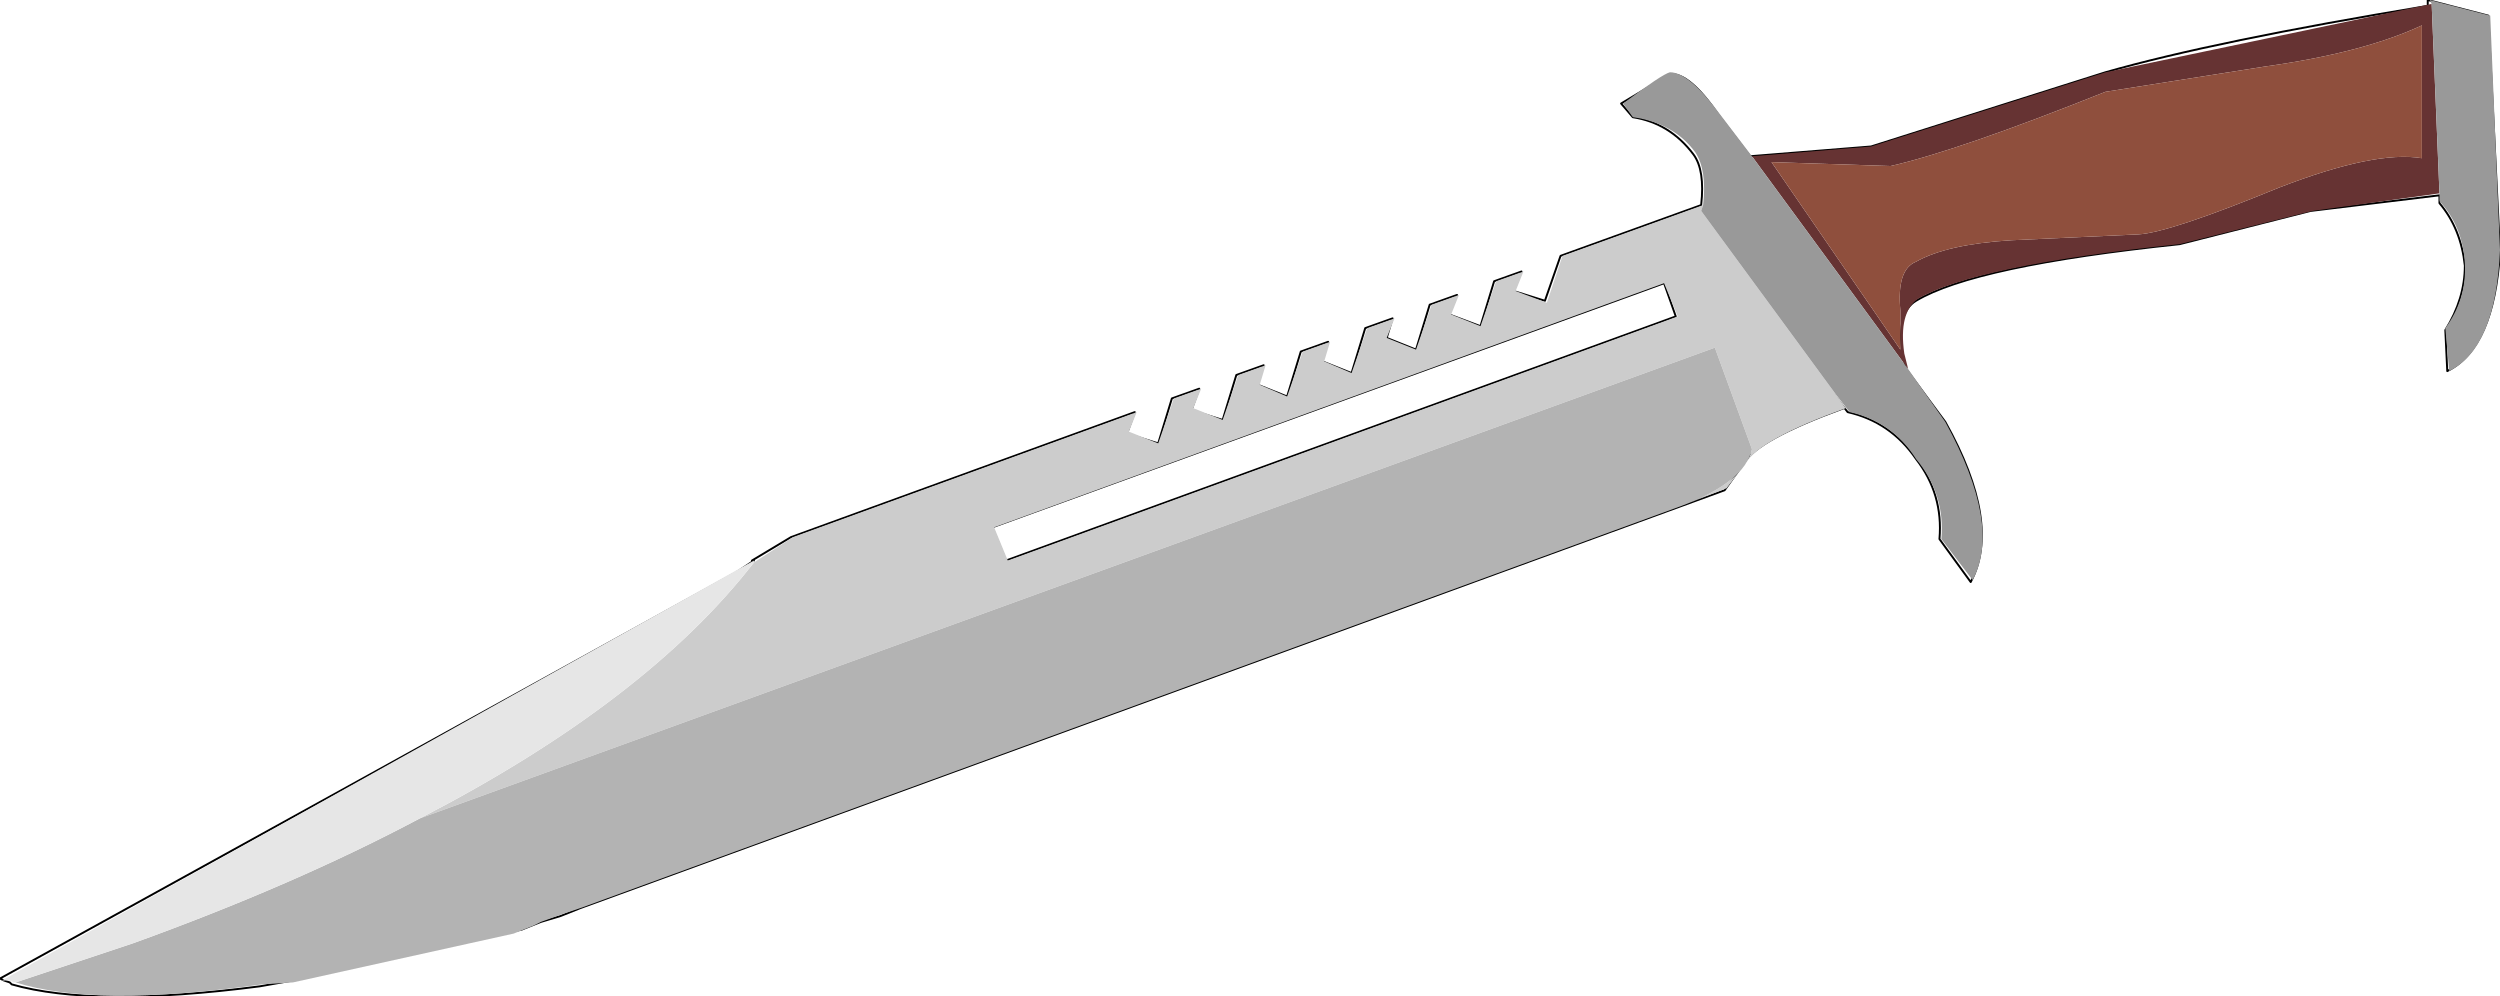 <?xml version="1.0" encoding="UTF-8" standalone="no"?>
<svg xmlns:xlink="http://www.w3.org/1999/xlink" height="25.5px" width="64.0px" xmlns="http://www.w3.org/2000/svg">
  <g transform="matrix(1.0, 0.0, 0.0, 1.0, 10.0, -24.0)">
    <use height="25.5" transform="matrix(1.0, 0.0, 0.0, 1.0, -10.0, 24.0)" width="64.0" xlink:href="#shape0"/>
  </g>
  <defs>
    <g id="shape0" transform="matrix(1.0, 0.0, 0.0, 1.0, 10.0, -24.0)">
      <path d="M53.8 24.6 L53.8 49.05 -8.9 49.05 -8.9 24.6 53.8 24.6" fill="#b6b6b6" fill-opacity="0.0" fill-rule="evenodd" stroke="none"/>
      <path d="M-10.0 49.05 L8.85 38.65 9.3 38.35 9.25 38.35 10.25 37.75 19.05 34.55 18.85 35.1 19.65 35.35 20.0 34.2 20.7 33.95 20.5 34.5 21.3 34.75 21.65 33.6 22.35 33.35 22.2 33.85 22.95 34.15 23.3 33.0 24.0 32.75 23.85 33.25 24.6 33.55 24.95 32.4 25.65 32.15 25.5 32.65 26.25 32.95 26.6 31.8 27.3 31.55 27.1 32.05 27.9 32.35 28.25 31.2 28.95 30.95 28.75 31.45 29.55 31.7 29.95 30.55 33.55 29.25 Q33.65 28.35 33.35 27.95 32.75 27.15 31.8 27.0 L31.5 26.65 32.75 25.9 Q33.25 25.85 34.0 26.95 L34.8 28.0 37.9 27.75 43.9 25.85 Q46.7 25.05 52.15 24.15 L52.15 24.0 53.7 24.4 54.0 30.45 Q53.85 32.9 52.65 33.5 L52.6 32.45 Q53.1 31.65 53.1 30.8 53.0 29.85 52.45 29.2 L52.45 29.0 49.15 29.4 45.8 30.25 Q40.55 30.8 39.05 31.7 38.55 32.0 38.7 33.05 L38.8 33.45 39.8 34.8 Q41.25 37.4 40.45 38.9 L39.65 37.8 Q39.75 36.65 39.05 35.75 38.4 34.8 37.3 34.55 L36.95 34.1 37.2 34.45 Q35.0 35.25 34.65 35.85 L34.15 36.55 4.85 47.25 4.35 47.45 3.85 47.6 3.6 47.7 3.35 47.8 3.1 47.85 -2.5 49.1 -3.35 49.25 Q-7.6 49.8 -9.7 49.2 L-9.75 49.15 -9.9 49.1 -10.0 49.05" fill="none" stroke="#000000" stroke-linecap="round" stroke-linejoin="round" stroke-width="0.05"/>
      <path d="M15.4 37.5 L32.6 31.25 32.9 32.1 15.75 38.35 15.4 37.5" fill="none" stroke="#000000" stroke-linecap="round" stroke-linejoin="round" stroke-width="0.05"/>
      <path d="M37.0 34.1 L37.25 34.45 Q35.05 35.25 34.7 35.85 L34.2 36.5 33.05 36.95 Q34.65 36.35 34.85 35.5 L33.9 32.9 0.75 44.95 Q6.55 41.95 9.3 38.4 L10.3 37.75 19.1 34.55 18.9 35.05 19.65 35.35 20.05 34.2 20.75 33.95 20.55 34.45 21.3 34.75 21.7 33.6 22.4 33.35 22.25 33.85 22.95 34.15 23.35 33.0 24.05 32.75 23.9 33.25 24.6 33.55 25.0 32.4 25.7 32.15 25.5 32.65 26.25 32.95 26.65 31.8 27.35 31.55 27.15 32.05 27.9 32.35 28.3 31.2 29.0 30.95 28.8 31.45 29.6 31.75 30.0 30.55 33.6 29.25 33.55 29.4 37.0 34.1 M32.95 32.1 L32.6 31.25 15.45 37.5 15.8 38.35 32.95 32.1" fill="#cccccc" fill-rule="evenodd" stroke="none"/>
      <path d="M33.05 36.95 L4.85 47.25 4.4 47.4 3.85 47.6 3.65 47.7 3.4 47.8 3.15 47.9 -2.5 49.15 -3.3 49.2 Q-7.55 49.8 -9.6 49.15 L-6.6 48.15 Q-2.45 46.65 0.75 44.95 L33.9 32.9 34.85 35.5 Q34.65 36.35 33.05 36.95 M-9.75 49.1 L-9.85 49.1 -9.75 49.1" fill="#b3b3b3" fill-rule="evenodd" stroke="none"/>
      <path d="M-9.6 49.15 L-9.65 49.15 -9.75 49.1 -9.85 49.1 -9.95 49.1 8.85 38.6 9.3 38.35 9.3 38.4 Q6.55 41.95 0.75 44.95 -2.45 46.65 -6.6 48.15 L-9.6 49.15" fill="#e6e6e6" fill-rule="evenodd" stroke="none"/>
      <path d="M52.45 28.95 L49.2 29.4 45.8 30.25 Q40.55 30.8 39.1 31.65 38.6 32.0 38.75 33.05 L38.85 33.45 34.85 28.0 37.9 27.75 43.9 25.85 52.25 24.1 52.45 28.95 M48.35 28.8 Q50.8 27.85 52.0 28.05 L52.0 24.65 Q50.5 25.35 48.0 25.7 L43.9 26.35 Q40.15 27.85 38.4 28.25 L35.35 28.15 38.65 32.95 38.65 31.95 Q38.55 30.9 39.05 30.7 39.85 30.25 41.5 30.15 L44.75 30.0 Q45.55 29.95 48.35 28.8" fill="#663333" fill-rule="evenodd" stroke="none"/>
      <path d="M52.25 24.1 L52.2 24.0 53.75 24.4 54.0 30.4 Q53.9 32.9 52.7 33.5 L52.6 32.4 Q53.15 31.65 53.1 30.75 53.05 29.8 52.45 29.15 L52.45 28.95 52.25 24.1 M38.85 33.45 L39.8 34.8 Q41.25 37.45 40.5 38.85 L39.7 37.8 Q39.8 36.65 39.05 35.75 38.45 34.8 37.35 34.55 L37.0 34.1 33.55 29.4 33.6 29.25 Q33.7 28.35 33.4 27.9 32.85 27.15 31.8 27.0 L31.55 26.65 Q32.55 25.9 32.75 25.85 33.25 25.85 34.05 26.95 L34.85 28.0 38.85 33.45" fill="#999999" fill-rule="evenodd" stroke="none"/>
      <path d="M48.35 28.8 Q45.55 29.95 44.75 30.0 L41.5 30.15 Q39.85 30.25 39.05 30.7 38.55 30.9 38.65 31.95 L38.65 32.95 35.35 28.15 38.4 28.25 Q40.15 27.85 43.9 26.35 L48.0 25.7 Q50.5 25.35 52.0 24.65 L52.0 28.05 Q50.8 27.85 48.35 28.8" fill="#8f4f3d" fill-rule="evenodd" stroke="none"/>
    </g>
  </defs>
</svg>
